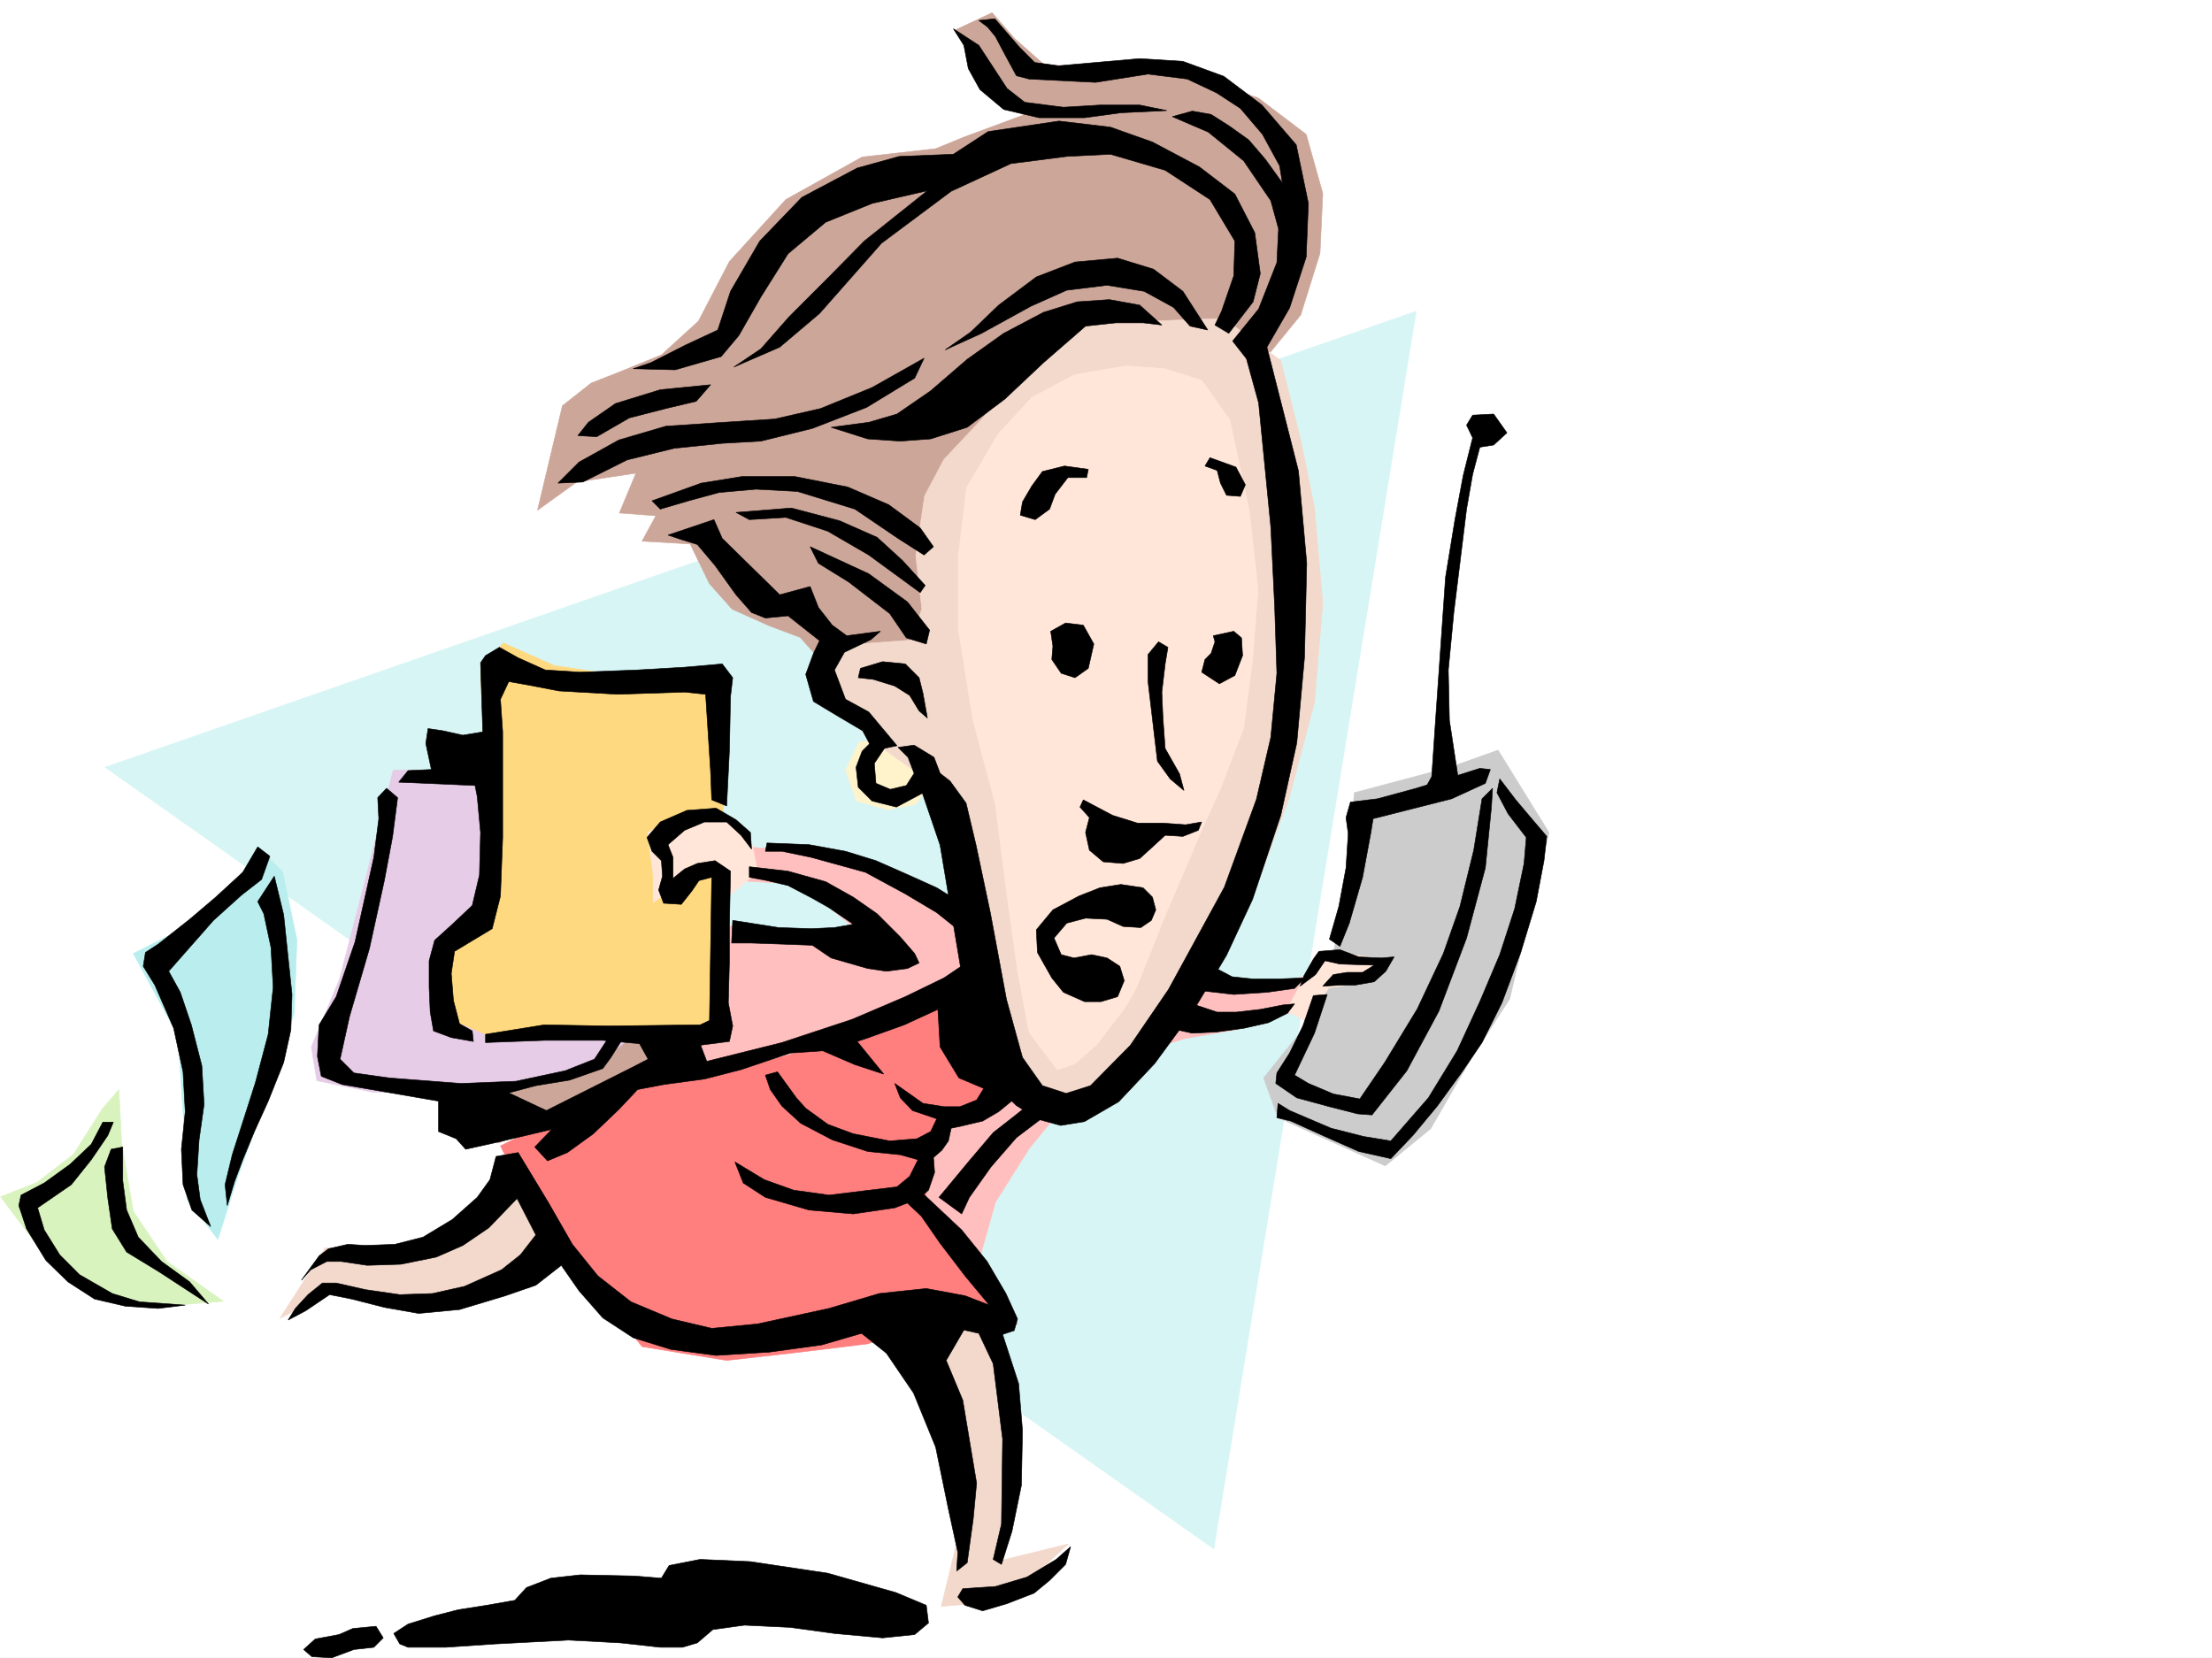 <svg xmlns="http://www.w3.org/2000/svg" width="2997.016" height="2246.668"><rect width="100%" height="100%" fill="#333333" stroke="none"/><defs><clipPath id="a"><path d="M0 0h2997v2244.137H0Zm0 0"/></clipPath></defs><path fill="#fff" d="M0 2246.297h2997.016V0H0Zm0 0"/><g clip-path="url(#a)" transform="translate(0 2.16)"><path fill="#fff" fill-rule="evenodd" stroke="#fff" stroke-linecap="square" stroke-linejoin="bevel" stroke-miterlimit="10" stroke-width=".743" d="M.742 2244.137h2995.531V-2.16H.743Zm0 0"/></g><path fill="#d7f5f5" fill-rule="evenodd" stroke="#d7f5f5" stroke-linecap="square" stroke-linejoin="bevel" stroke-miterlimit="10" stroke-width=".743" d="M142.363 1039.629 1644.625 2098.73l274.207-1677.036Zm0 0"/><path fill="#fff3cc" fill-rule="evenodd" stroke="#fff3cc" stroke-linecap="square" stroke-linejoin="bevel" stroke-miterlimit="10" stroke-width=".743" d="m1214.523 1001.43-50.164 3.754-18.77 38.199 15.017 41.957 41.953 11.96 38.203-7.503 26.976-38.945-7.508-41.914zm0 0"/><path fill="#cca699" fill-rule="evenodd" stroke="#cca699" stroke-linecap="square" stroke-linejoin="bevel" stroke-miterlimit="10" stroke-width=".743" d="m1712.031 488.36 50.207-61.426 26.235-83.872 3.754-80.898-22.48-80.152-65.18-49.422-95.915-30.735-99.668-3.753-95.91-11.965-38.199-33.703-30.695-35.192-49.461 23.188 45.707 83.91 46.453 31.472-80.938 29.954-38.203 15.718-99.664 11.22-103.383 57.671-76.437 83.91-41.957 80.899-50.203 45.668-56.93 23.226-38.2 14.973-38.984 30.734-33.703 141.543 53.176-38.203 80.195-11.965-22.484 53.922 49.461 3.754-18.727 34.445 65.18 3.754 26.195 53.918 30.735 34.45 50.203 22.48 41.953 15.719 30.734 34.449 92.157 53.957 164.066-122.852zm0 0"/><path fill="#ccc" fill-rule="evenodd" stroke="#ccc" stroke-linecap="square" stroke-linejoin="bevel" stroke-miterlimit="10" stroke-width=".743" d="m1834.926 1074.078 129.613-34.45 65.18-23.222 68.933 111.59-53.175 225.45-53.958 83.91-53.214 92.12-61.426 50.204-145.336-65.18-19.512-53.918 61.465-76.402 34.45-99.63 18.726-110.847zm0 0"/><path fill="#d9f3bf" fill-rule="evenodd" stroke="#d9f3bf" stroke-linecap="square" stroke-linejoin="bevel" stroke-miterlimit="10" stroke-width=".743" d="m138.61 1502.535-38.946 61.387-49.46 38.2-49.462 19.472 68.934 91.418 72.687 50.164 68.934 7.508 91.414-7.508-76.438-53.918-45.71-68.152-15.72-92.16-3.75-72.645zm0 0"/><path fill="#baeeee" fill-rule="evenodd" stroke="#baeeee" stroke-linecap="square" stroke-linejoin="bevel" stroke-miterlimit="10" stroke-width=".743" d="m352.918 1150.48-53.961 68.93-57.71 41.918-60.684 30.73 60.683 111.594 8.25 125.825 3.754 95.87 41.953 53.958 26.98-84.649 41.954-114.605 34.449-107.094 3.754-99.625-19.473-92.121zm0 0"/><path fill="#cca699" fill-rule="evenodd" stroke="#cca699" stroke-linecap="square" stroke-linejoin="bevel" stroke-miterlimit="10" stroke-width=".743" d="m628.61 1487.52 45.71 61.425 264.512-99.586-53.96-110.886-168.599 68.933zm0 0"/><path fill="#e6cce6" fill-rule="evenodd" stroke="#e6cce6" stroke-linecap="square" stroke-linejoin="bevel" stroke-miterlimit="10" stroke-width=".743" d="M647.34 1043.383H532.738l-41.996 164.77-30.691 118.355-38.238 92.117 7.503 45.71 76.442 15.716h179.82l111.633-30.692 87.66-65.18zm0 0"/><path fill="#ffd97f" fill-rule="evenodd" stroke="#ffd97f" stroke-linecap="square" stroke-linejoin="bevel" stroke-miterlimit="10" stroke-width=".743" d="m977.031 909.309-126.644 7.468-99.63-14.976-68.933-30.692-30.73 38.2 12.004 298.843-72.688 80.153 18.73 92.12 53.958 23.227 95.129-4.496 130.398 12.004 95.914-3.754zm0 0"/><path fill="#ffbfbf" fill-rule="evenodd" stroke="#ffbfbf" stroke-linecap="square" stroke-linejoin="bevel" stroke-miterlimit="10" stroke-width=".743" d="m995.758 1146.727 115.386 7.503 80.153 26.98 95.914 46.411 53.215 33.707 295.207 61.426 72.644 12.004 61.47-12.004-12.005 46.45-83.91 26.198-68.934 12.004-72.687 22.442-84.652 61.425-53.215 65.18-45.707 72.649-26.938 95.875-486.289-107.098-84.652-99.625 179.82-88.406-7.504-26.196 53.957-8.25-7.508-141.543 198.551 11.965-56.93-46.414-50.207-22.48-76.398-4.496zm0 0"/><path fill="#f3d9cc" fill-rule="evenodd" stroke="#f3d9cc" stroke-linecap="square" stroke-linejoin="bevel" stroke-miterlimit="10" stroke-width=".743" d="m1340.426 1770.684 34.449 95.87 3.75 95.876-14.973 95.09-11.261 57.671 95.168-23.183-83.907 77.144-88.406 7.465 23.227-95.87-7.508-110.849-30.734-103.343-99.626-110.887zM693.79 1594.656l-61.427 65.14-57.672 30.731-80.195 3.754-53.918-3.754-61.465 95.875 73.43-38.203 122.148 26.2 61.426-18.731 68.934-30.691 95.914-68.895zm0 0"/><path fill="#ff7f7f" fill-rule="evenodd" stroke="#ff7f7f" stroke-linecap="square" stroke-linejoin="bevel" stroke-miterlimit="10" stroke-width=".743" d="m1290.965 1338.473-110.887 53.176-111.633 38.199-110.886 26.98-99.664 19.473-110.891 41.953-68.934 34.445 38.203 76.403 65.18 83.91 88.445 111.59 114.641 18.73 99.625-11.262 91.418-11.222 80.937-26.98 92.118-11.22 29.988 11.22-26.234-49.423-34.446-42.695-23.226-30.695-41.953-41.953 11.218-65.18 26.98-45.668 83.911-41.953zm0 0"/><path fill="#ffe6d9" fill-rule="evenodd" stroke="#ffe6d9" stroke-linecap="square" stroke-linejoin="bevel" stroke-miterlimit="10" stroke-width=".743" d="m1765.992 1326.508 29.988-38.203 84.653 11.965-23.227 29.992-56.969 8.21-30.69 45.708-26.981-14.977zm-747.008-183.496-41.953-38.203h-53.957l-45.71 23.187 7.507 56.93v38.199l45.707-34.445 53.961-7.47-7.508 41.915 49.461-41.914zm0 0"/><path fill="#f3d9cc" fill-rule="evenodd" stroke="#f3d9cc" stroke-linecap="square" stroke-linejoin="bevel" stroke-miterlimit="10" stroke-width=".743" d="M1554.695 435.184h-72.687l-49.422 29.949-65.18 61.426-41.996 46.453-46.45 49.422-26.194 49.421-12.004 80.899 8.25 72.648-15.758 41.953-99.629 7.508-26.234 34.446 11.261 34.449 65.18 61.426 80.152 57.671 41.957 83.872 15.758 103.378 3.711 110.848 15.016 92.121 50.203 41.953 65.18 7.508 76.402-38.2 91.418-107.136 68.933-129.578 53.957-146.035 34.446-129.578 11.262-134.074-11.262-130.32-18.727-92.16-26.98-107.095-77.145-56.93zm0 0"/><path fill="#ffe6d9" fill-rule="evenodd" stroke="#ffe6d9" stroke-linecap="square" stroke-linejoin="bevel" stroke-miterlimit="10" stroke-width=".743" d="m1524.742 495.828-68.933 12.004-57.711 30.691-45.707 49.461-42.696 72.649-11.222 92.12v99.626l19.472 122.07 30.692 115.348 15.015 118.355 14.973 107.133 15.719 83.871 38.242 50.203 23.223-7.507 30.695-26.98 38.238-50.165 14.977-26.234 38.199-95.875 45.71-107.094 30.731-68.895 30.696-80.156 12.004-92.117 7.507-95.875-12.004-107.133-26.238-122.07-38.199-53.918-50.207-15.758zm0 0"/><path fill-rule="evenodd" stroke="#000" stroke-linecap="square" stroke-linejoin="bevel" stroke-miterlimit="10" stroke-width=".743" d="m1326.195 27.723 21.7-2.27 33.742 38.945 20.215 20.254 31.476 4.496 110.887-9.734 58.453 3.711 55.445 20.254 51.692 38.945 46.449 53.918 16.46 79.414-2.968 72.649-22.484 68.89-30.735 53.18 42.739 167.777 11.222 125.078-3.011 127.352-10.48 116.086-21.74 98.14-38.198 113.82-35.23 75.661-45.669 76.402-51.73 70.418-48.68 51.692-46.45 26.937-32.218 5.239-29.992-8.211-29.95-18.727-19.511-18.73-32.219-65.18-21.7-89.89-29.987-179-23.97-70.419-35.23 18.73-32.96-8.21-18.727-18.73-2.973-26.981 8.211-21.738 11.262-11.223h23.965l-18.727 27.723 2.227 26.98 19.512 8.211 21.703-5.242 10.515-16.461-8.25-21.738-13.488-13.489 21.738-2.972 26.942 16.46 8.25 21.739 13.488 10.48 21.738 29.95 13.492 56.93 19.47 92.12 21.741 116.872 21.7 78.628 26.98 38.2 32.219 10.48 32.96-10.48 53.958-54.66 51.691-75.66 75.696-138.571 43.44-119.098 19.474-83.87 8.25-86.919-2.973-89.851-5.277-108.621-16.461-167.778-16.5-59.941-18.73-23.965 35.23-43.441 24.71-62.914 2.266-45.668-10.515-38.2-36.715-53.957L1637.117 179l-48.719-20.957 26.98-7.508 25.493 4.496 24.711 15.758 26.234 18.73 22.485 26.196 23.226 32.219-3.754-23.227-23.226-42.695-29.988-35.192-32.22-20.996-39.687-18.73-53.215-6.723-71.164 11.219-89.93-4.496-17.202-4.496-15.016-27.684-13.488-25.492-10.477-12.707zm0 0"/><path fill-rule="evenodd" stroke="#000" stroke-linecap="square" stroke-linejoin="bevel" stroke-miterlimit="10" stroke-width=".743" d="m1291.707 38.945 34.488 22.48 25.453 38.946 12.747 19.469 23.968 18.73 52.434 6.727 49.46-2.973h53.958l36.715 7.469-62.207 3.012-49.422 6.722h-61.465l-47.938-11.222-32.218-26.977-15.72-28.465-6.019-31.437zm373.133 412.7 32.96-42.7 9.735-38.199-7.469-55.406-26.976-52.43-47.977-36.715-63.656-33.707-56.969-20.215-69.676-8.25-95.91 14.235-47.195 30.73-73.43 2.973-56.93 15.758-74.913 39.687-56.97 59.157-39.687 68.152-17.242 52.433-43.48 20.254-47.192 23.97-23.968 8.21 56.93 1.523 62.206-17.984L1001 454.656l29.988-52.433 36.715-58.418 50.95-42.696 62.91-25.453 74.956-17.246-85.433 68.152-47.938 48.68-53.957 53.957-38.203 43.442-36.715 24.71 62.168-26.976 53.961-45.672 83.907-95.129 94.386-70.418 80.938-37.46 75.66-9.735 59.195-2.973 74.176 21.703 60.723 39.684 33.703 56.187-1.488 47.196-16.5 47.937-8.993 18.727zm0 0"/><path fill-rule="evenodd" stroke="#000" stroke-linecap="square" stroke-linejoin="bevel" stroke-miterlimit="10" stroke-width=".743" d="m1636.375 447.148-33.707-52.433-39.723-29.95-48.718-14.976-57.672 5.238-52.434 20.215-50.988 38.203-38.2 36.715-34.449 23.965 49.426-22.48 66.703-36.676 48.68-21.739 54.7-6.726 50.206 8.21 39.723 21.74 22.484 25.456zm0 0"/><path fill-rule="evenodd" stroke="#000" stroke-linecap="square" stroke-linejoin="bevel" stroke-miterlimit="10" stroke-width=".743" d="m1574.164 440.422-29.95-26.977-41.21-7.468-43.441 2.968-45.708 14.235-53.957 28.465-49.46 35.23-49.461 42.695-45.672 31.438-38.239 11.222-50.949 6.762 49.465 15.719 44.219 3.012 41.176-3.012 49.46-15.719 50.946-38.199 52.472-49.422 56.93-49.46 41.211-4.5h36.715zm-322.144 44.926-70.457 39.726-69.676 28.465-62.168 14.23-69.676 4.461-77.93 5.278-63.691 18.687-53.957 29.993L756 654.652l33.703-1.527 59.942-29.95 63.69-15.718 65.18-6.762 52.473-2.972 69.676-17.243 73.43-28.464 65.18-39.688zM962.797 521.32l-68.188 6.727-60.683 18.726-36.715 25.457-14.234 17.985 25.453 1.523 44.222-25.492 49.461-12.707 41.215-9.773zm-79.41 157.301 66.664-23.969 55.445-8.992h71.2l71.906 14.23 55.445 23.97 42.695 31.437 17.989 25.492-12.711 11.223-35.227-22.485-58.457-39.687-77.926-23.965-56.187-3.012-50.203 4.496-41.211 11.262-38.2 11.219zm0 0"/><path fill-rule="evenodd" stroke="#000" stroke-linecap="square" stroke-linejoin="bevel" stroke-miterlimit="10" stroke-width=".743" d="m997.246 694.34 74.953-5.985 65.18 17.204 50.95 22.484 34.444 31.477 30.735 33.703-6.766 9.734-69.676-50.945-55.445-32.219-56.93-18.73-49.46 3.011zm100.41 46.45 79.41 36.675 52.473 38.2 29.95 38.202-4.497 18.727-26.976-8.25-22.485-32.922-55.445-42.695-41.211-25.497zm-192.57-15.759 62.207-20.957 11.223 25.453 77.925 76.403 41.215-11.223 11.219 28.465 18.77 23.969 19.472 14.234 45.707-5.984-12.746 11.222-35.973 17.203-13.488 23.97 14.973 39.726 31.476 17.203 38.239 45.707-32.22 6.726-14.269-26.941-32.96-19.473-33.704-20.254-10.48-36.675 10.48-28.465 8.25-17.242-42.699-33.703-30.73 3.011-18.73-7.508-20.997-23.968-28.465-39.688-23.968-28.465-21.739-6.722zm0 0"/><path fill-rule="evenodd" stroke="#000" stroke-linecap="square" stroke-linejoin="bevel" stroke-miterlimit="10" stroke-width=".743" d="m1165.844 905.555 29.953-8.993 30.73 3.012 18.73 18.73 5.24 20.958 6.022 33.703-11.261-9.735-12.746-20.96-20.215-12.747-29.211-8.992-20.25-2.226zm308.695-269.633-32.219-4.496-29.988 7.469-14.234 19.472-12.746 21.738-2.973 17.985 20.215 5.984 19.472-14.234 7.508-20.215 17.242-22.48h25.453zm164.848-15.758 35.187 12.746 12.746 23.969-6.761 15.719-18.73-1.485-8.212-16.46-4.496-17.243-16.5-5.984zM1423.594 855.39l20.21-11.261 23.97 3.012 14.234 25.453-7.469 32.96-17.984 12.75-18.73-6.023-12.747-18.691 1.484-17.985zm220.289 5.985 27.719-5.984 10.48 8.953 1.484 23.969-10.476 26.98-20.996 11.223-23.969-15.72 4.496-17.206 8.25-8.25 5.238-15.715zm-74.215 8.25-14.23 17.203v36.715l12.746 107.836 17.242 23.969 18.73 15.758-5.984-22.481-19.508-34.45-2.973-41.21-1.527-35.192 4.5-38.199 3.754-22.484zm-101.894 214.188 39.726 20.996 33.703 10.48h34.488l30.692 2.227 21.742-3.754-4.496 11.261-20.961 8.25-24.004-1.523-18.73 17.242-15.72 14.235-22.48 6.722-26.98-2.226-18.73-15.758-5.239-23.969 5.238-20.215-12.746-14.23zm-63.653 176.027 22.441-26.977 35.231-18.73 28.465-11.223 28.465-4.496 29.988 4.496 12.746 12.75 4.496 17.203-6.02 14.23-14.23 9.739-23.969-1.488-21.742-9.735-29.207-1.484-25.492 6.723-17.203 20.214 9.734 22.485 17.242 4.496 23.97-4.496 20.956 4.496 17.246 11.219 5.98 19.472-8.991 21.743-22.446 6.722h-22.48l-28.504-12.707-15.719-19.473-19.472-34.484zm238.234 49.422 26.98 14.234 28.466 3.012h32.218l38.2-1.488-14.23 14.234-36.716 5.238-45.671 2.973-38.98-4.496-18.731-9.738zm-35.972 47.938 42.738 14.234h25.453l32.961-3.754 30.734-5.985 15.72-1.484-9.739 12.746-25.453 12.707-32.961 7.508-38.238 5.238-32.22 1.488-38.202-8.25zM1039.2 1142.227l56.968 2.27 49.422 8.991 41.21 12.707 44.223 19.473 38.204 17.242 29.988 18.73 3.754 41.954-33.742-26.977-42.7-25.457-53.957-29.207-73.43-20.254-39.687-8.21h-22.48zm-23.97 32.218 52.473 5.985 50.95 14.23 37.456 21 32.22 22.442 31.472 31.476 19.472 22.48 5.985 12.708-15.719 7.507-28.504 3.754-25.453-3.754-49.465-14.23-25.453-17.242-39.726-1.488-42.696-1.485h-26.98l1.488-30.734 62.207 9.738 44.184 1.524 31.476-1.524 25.492-4.496-32.96-22.445-22.485-12.747-32.96-17.242-28.505-6.726-23.968-4.496zm0 0"/><path fill-rule="evenodd" stroke="#000" stroke-linecap="square" stroke-linejoin="bevel" stroke-miterlimit="10" stroke-width=".743" d="m989.777 1180.43-20.996-14.235-23.968 3.754-17.243 7.508-15.718 12.707V1161.7l-6.766-17.203 22.484-19.473 26.977-11.261h29.992l19.473 17.988 14.23 18.73-1.484-22.484-19.512-17.203-26.98-15.719-39.688 2.973-35.969 15.715-17.988 21 6.766 18.726 12.707 12.707 1.523 21-5.238 18.727 6.726 17.95 23.97 1.522 14.23-17.988 9.738-14.23 17.242-4.496-3.012 194.015-12.707 5.98-124.379 1.485-86.917-1.484-79.41 12.746v11.222l80.894-3.011h77.93l65.18 5.984 59.937 1.524 46.453-5.98 4.496-21-5.984-31.434 1.488-55.446v-47.937zm0 0"/><path fill-rule="evenodd" stroke="#000" stroke-linecap="square" stroke-linejoin="bevel" stroke-miterlimit="10" stroke-width=".743" d="m657.86 888.313 18.726-11.223 25.453 14.234 36.715 16.461 47.195 3.012 77.926-3.012 63.695-3.715 50.946-4.496 14.234 18.73-2.973 25.454-1.523 73.39-3.715 74.915-20.254-8.25-1.488-38.2-6.762-104.867-28.465-2.973-90.636 2.973-79.45-4.496-42.699-8.21-25.492-4.497-11.223 23.969 3.012 44.183v143.067l-3.012 79.37-11.218 44.224-50.95 30.695-4.496 29.949 2.973 36.715 8.25 31.476 17.242 9.735 1.484 14.234-29.949-5.281-24.008-8.953-4.496-25.492-1.484-33.707v-35.93l7.508-27.723 23.965-21.738 26.98-25.457 9.734-41.211 1.489-57.672-4.496-48.68-2.973-14.976-103.418-4.496 12.746-15.719 31.473-1.484-7.504-35.23 3.008-20.216 20.215 3.012 26.98 5.984 26.98-4.496-3.011-93.644zm0 0"/><path fill-rule="evenodd" stroke="#000" stroke-linecap="square" stroke-linejoin="bevel" stroke-miterlimit="10" stroke-width=".743" d="m538.719 1080.84-6.762 52.433-11.223 59.903-20.214 92.12-26.98 92.118-12.747 57.711 18.73 18.691 47.938 6.766 96.652 7.465 74.957-2.969 66.664-14.234 39.727-15.719 23.969-36.715 17.242 4.496-19.512 30.696-10.476 14.234-44.97 15.715-45.706 7.508-36.715 9.738 50.988 23.965 117.614-59.156 20.214-10.481-18.73-33.703 85.434 2.973 12.746 33.703 101.894-25.453 95.129-31.477 71.945-30.691 52.434-25.457 34.484-23.223 57.676 152.02 52.473 52.433-46.453 35.23-34.485 39.684-29.21 41.211-10.477 22.445-30.735-22.445 39.727-47.934 33.703-39.726 23.969-18.73 21.742-17.204-17.246-9.734-20.996 17.203-21.7 12.746-28.464 6.727-14.274 3.008-3.715 17.246-8.992 12.707-11.258 9.734 1.524 20.254-8.25 23.969-12.746 11.222-32.961 12.746-56.188 8.211-59.941-5.238-59.195-17.207-29.993-19.469-11.222-28.465 39.726 23.965 39.688 14.235 47.976 6.726 92.157-11.222 17.207-14.235 11.258-22.48-23.97-6.727-44.218-4.496-47.938-15.758-42.738-22.441-25.453-23.227-15.758-22.48-6.722-19.473 16.46-4.496 25.493 35.188 12.746 14.234 29.95 21.738 34.487 12.746 49.422 9.739 36.715-3.012 18.73-9.738 8.25-17.243-32.96-11.222-16.465-17.242-7.504-19.473 38.2 26.98 28.464 4.496h21.738l22.485-8.992 9.734-15.718-33.703-14.231-25.492-41.957-2.973-50.945-45.707 20.996-47.977 17.203-15.718 5.281 35.972 44.18-38.984-12.746-43.438-18.727-44.222 3.008-66.664 22.484-49.465 12.707-55.442 7.508-35.23 6.727-25.453 26.976-34.488 32.961-35.188 25.453-26.98 11.223-17.243-18.726 23.227-23.97-79.414 18.727-37.457 8.25-12.746-14.23-23.969-9.738v-41.211l-130.36-22.442-28.503-11.261-5.238-26.942 2.265-42.695 23.227-38.2 25.453-74.175 25.492-114.602 6.727-52.394-1.485-28.465 12.004-12.746zm0 0"/><path fill-rule="evenodd" stroke="#000" stroke-linecap="square" stroke-linejoin="bevel" stroke-miterlimit="10" stroke-width=".743" d="m702.04 1561.691 41.21 68.153 32.219 56.187 34.488 42.696 44.926 35.19 55.445 23.228 53.957 12.746 62.207-6.024 96.656-20.957 68.149-20.215 63.695-6.761 52.473 9.734 32.96 12.746-32.96-39.687-33.742-44.18-25.457-36.715-25.493-23.969 17.989-15.718 62.207 58.414 34.445 42.699 25.496 43.437 15.715 34.45-4.496 15.718-15.715 5.239 21.7 66.664 5.238 63.695-1.485 74.133-12.746 62.168-14.234 44.926-11.223-6.723 11.223-47.938 1.527-115.343-12.75-101.856-19.469-41.21-20.254-4.497-23.968 41.211 22.48 53.918 18.73 112.332-4.496 47.938-8.25 59.94-14.234 11.224 1.488-25.457-12.71-58.414-17.243-83.91-29.988-73.391-36.715-53.918-33.703-26.977-53.96 15.715-71.161 9.738-71.945 4.496-61.426-8.21-50.945-15.758-41.211-26.942-32.22-36.715-23.968-34.445-34.488 26.942-41.172 14.23-62.207 18.73-55.445 5.239-46.45-8.211-44.222-11.262-29.95-5.98-32.218 21.738-23.969 12.707 9.734-15.719 17.243-18.726 19.472-15.72h18.73l39.688 8.993 46.45 6.727 44.222-1.489 43.441-9.734 50.204-22.484 25.492-20.215 20.957-26.977-25.453-49.422-38.2 39.684-35.23 23.969-35.973 15.758-47.937 9.738-45.707 1.484-35.227-5.238H442.81l-21.743 11.219-12.707 14.234 23.97-32.961 12.745-9.738 26.2-5.98 23.968 1.484 39.723-1.485 38.203-9.734 39.723-23.969 33.707-29.953 17.242-23.969 8.25-31.472zm602.413 590.961 44.184-2.972 42.738-12.746 39.684-23.97 19.511-17.241-6.765 23.965-21.739 21.742-20.957 17.242-36.714 14.234-32.961 9.735-23.97-7.508-9.773-11.223zm-794.98 50.946-31.438 3.011-18.726 8.211-32.22 6.02-15.757 14.234 11.262 9.735 26.937 1.488 29.992-11.223 26.977-3.012 12.746-12.746zm43.48-3.012 35.973-11.219 32.219-8.25 38.199-5.984 38.199-6.727 15.758-17.242 32.96-12.746 39.688-4.496 73.43 1.523 36.715 2.973 10.52-17.203 41.952-8.25 68.192 3.012 104.863 15.714 92.16 26.2 41.211 17.242 3.012 23.969-18.73 15.718-43.477 4.496-65.18-5.984-59.941-8.25-62.168-2.969-42.738 5.98-20.957 17.989-20.215 5.98h-29.989l-53.96-5.98-70.419-3.754-99.664 5.238-66.668 4.497h-50.945l-11.262-4.497-8.21-14.234zM349.164 1147.508l-20.254 34.445-36.715 33.707-35.191 29.95-42.734 33.703-17.207 11.222-3.008 18.727 15.718 25.496 25.493 58.414 12.746 59.16 2.972 53.918-5.242 50.945 2.27 47.938 11.965 34.449 25.492 22.48-14.23-36.714-4.5-33.703 2.972-47.196 6.766-47.937-3.012-52.43-14.23-55.406-14.977-44.184-15.719-28.465 60.684-68.933 38.199-34.446 26.98-20.957 11.223-31.476zm0 0"/><path fill-rule="evenodd" stroke="#000" stroke-linecap="square" stroke-linejoin="bevel" stroke-miterlimit="10" stroke-width=".743" d="m371.645 1187.195 12.707 52.43 11.261 107.84-1.523 47.937-9.738 44.18-20.957 52.434-18.727 41.21-15.758 38.204-11.223 29.949-9.734 32.219-3.012-28.465 9.735-40.43 14.234-44.223 17.242-53.918 17.243-65.14 6.726-63.695-2.973-53.918-9.734-45.707-8.25-16.461zm-205.313 366.993v45.706l5.238 39.688 15.758 36.715 31.438 32.96 38.238 27.724 25.453 29.949-29.95-19.473-36.714-23.969-44.223-26.976-19.472-31.438-5.98-41.21-4.497-42.7 8.992-23.969zm0 0"/><path fill-rule="evenodd" stroke="#000" stroke-linecap="square" stroke-linejoin="bevel" stroke-miterlimit="10" stroke-width=".743" d="m139.352 1520.48-15.72 29.993-28.464 26.937-35.227 25.496-31.476 16.461-2.973 14.23 10.48 31.477 26.196 42.656 29.992 29.25 35.969 23.184 41.957 9.738 44.184 3.008 36.714-4.496-62.171-4.496-36.715-11.223-44.223-25.453-26.937-26.98-20.997-33.703-8.992-29.95 45.707-31.476 26.977-33.703 22.484-32.961 7.469-17.988zm1865.656-479.363-44.965 14.23-41.211 12.747-52.434 14.234-36.714 4.496-5.98 20.957 2.968 21.739-2.969 46.414-9.777 52.433-12.707 44.219 14.234 9.738 12.707-31.476 17.985-62.168 11.261-60.684 2.973-18.691 106.43-26.977 45.668-20.957 6.765-18.73zm-238.274 280.895 12.747-22.485 7.507-10.476 28.465-2.23 25.453 9.734 30.735 1.488 17.242-1.488-11.262 19.472-15.719 14.235-25.492 4.496h-18.73l-25.453 1.484 14.234-15.719 18.727-3.007h20.957l15.757-9.739-46.449-1.484-20.254-4.496-12.707 18.726-21 15.72zm0 0"/><path fill-rule="evenodd" stroke="#000" stroke-linecap="square" stroke-linejoin="bevel" stroke-miterlimit="10" stroke-width=".743" d="m1779.48 1348.988-14.234 41.172-17.984 36.715-17.243 26.941-1.488 14.23 28.465 19.473 44.223 12.004 38.203 9.739 19.469 1.484 47.195-59.902 43.48-80.899 37.457-98.883 25.454-95.128 8.25-82.383 1.527-25.457-14.274 14.234-11.222 69.637-18.727 76.402-22.484 63.692-35.23 74.878-44.18 72.645-33.707 49.465-35.97-6.766-33.745-14.234-18.727-11.219 26.977-56.93 17.246-52.433zm0 0"/><path fill-rule="evenodd" stroke="#000" stroke-linecap="square" stroke-linejoin="bevel" stroke-miterlimit="10" stroke-width=".743" d="m1747.262 1504.762 56.187 23.969 44.223 11.222 36.715 6.024 50.945-58.457 38.945-63.653 30.73-66.668 26.981-63.652 20.215-62.172 12.746-61.426 2.973-35.187-24.711-32.219-14.977-28.465 3.754-18.73 21.7 28.465 24.007 28.464 17.989 20.996-3.754 32.922-10.52 55.446-20.957 68.894-25.492 68.192-26.98 53.918-26.942 39.687-33.742 46.45-32.961 39.687-29.95 31.472-43.48-9.734-45.707-20.254-46.453-20.957-18.727-4.496 1.524-19.473zm192.566-452.387 4.496-66.664 14.235-203.75 12.746-77.887 11.222-59.941 12.746-50.906-8.25-17.247 8.25-13.488 28.465-1.484 17.985 25.453-17.985 16.5-18.73 2.973-9.735 36.714-8.25 47.192-17.242 140.058-7.468 77.887 1.484 68.192 12.746 83.867-47.973 12.746zm0 0"/></svg>
